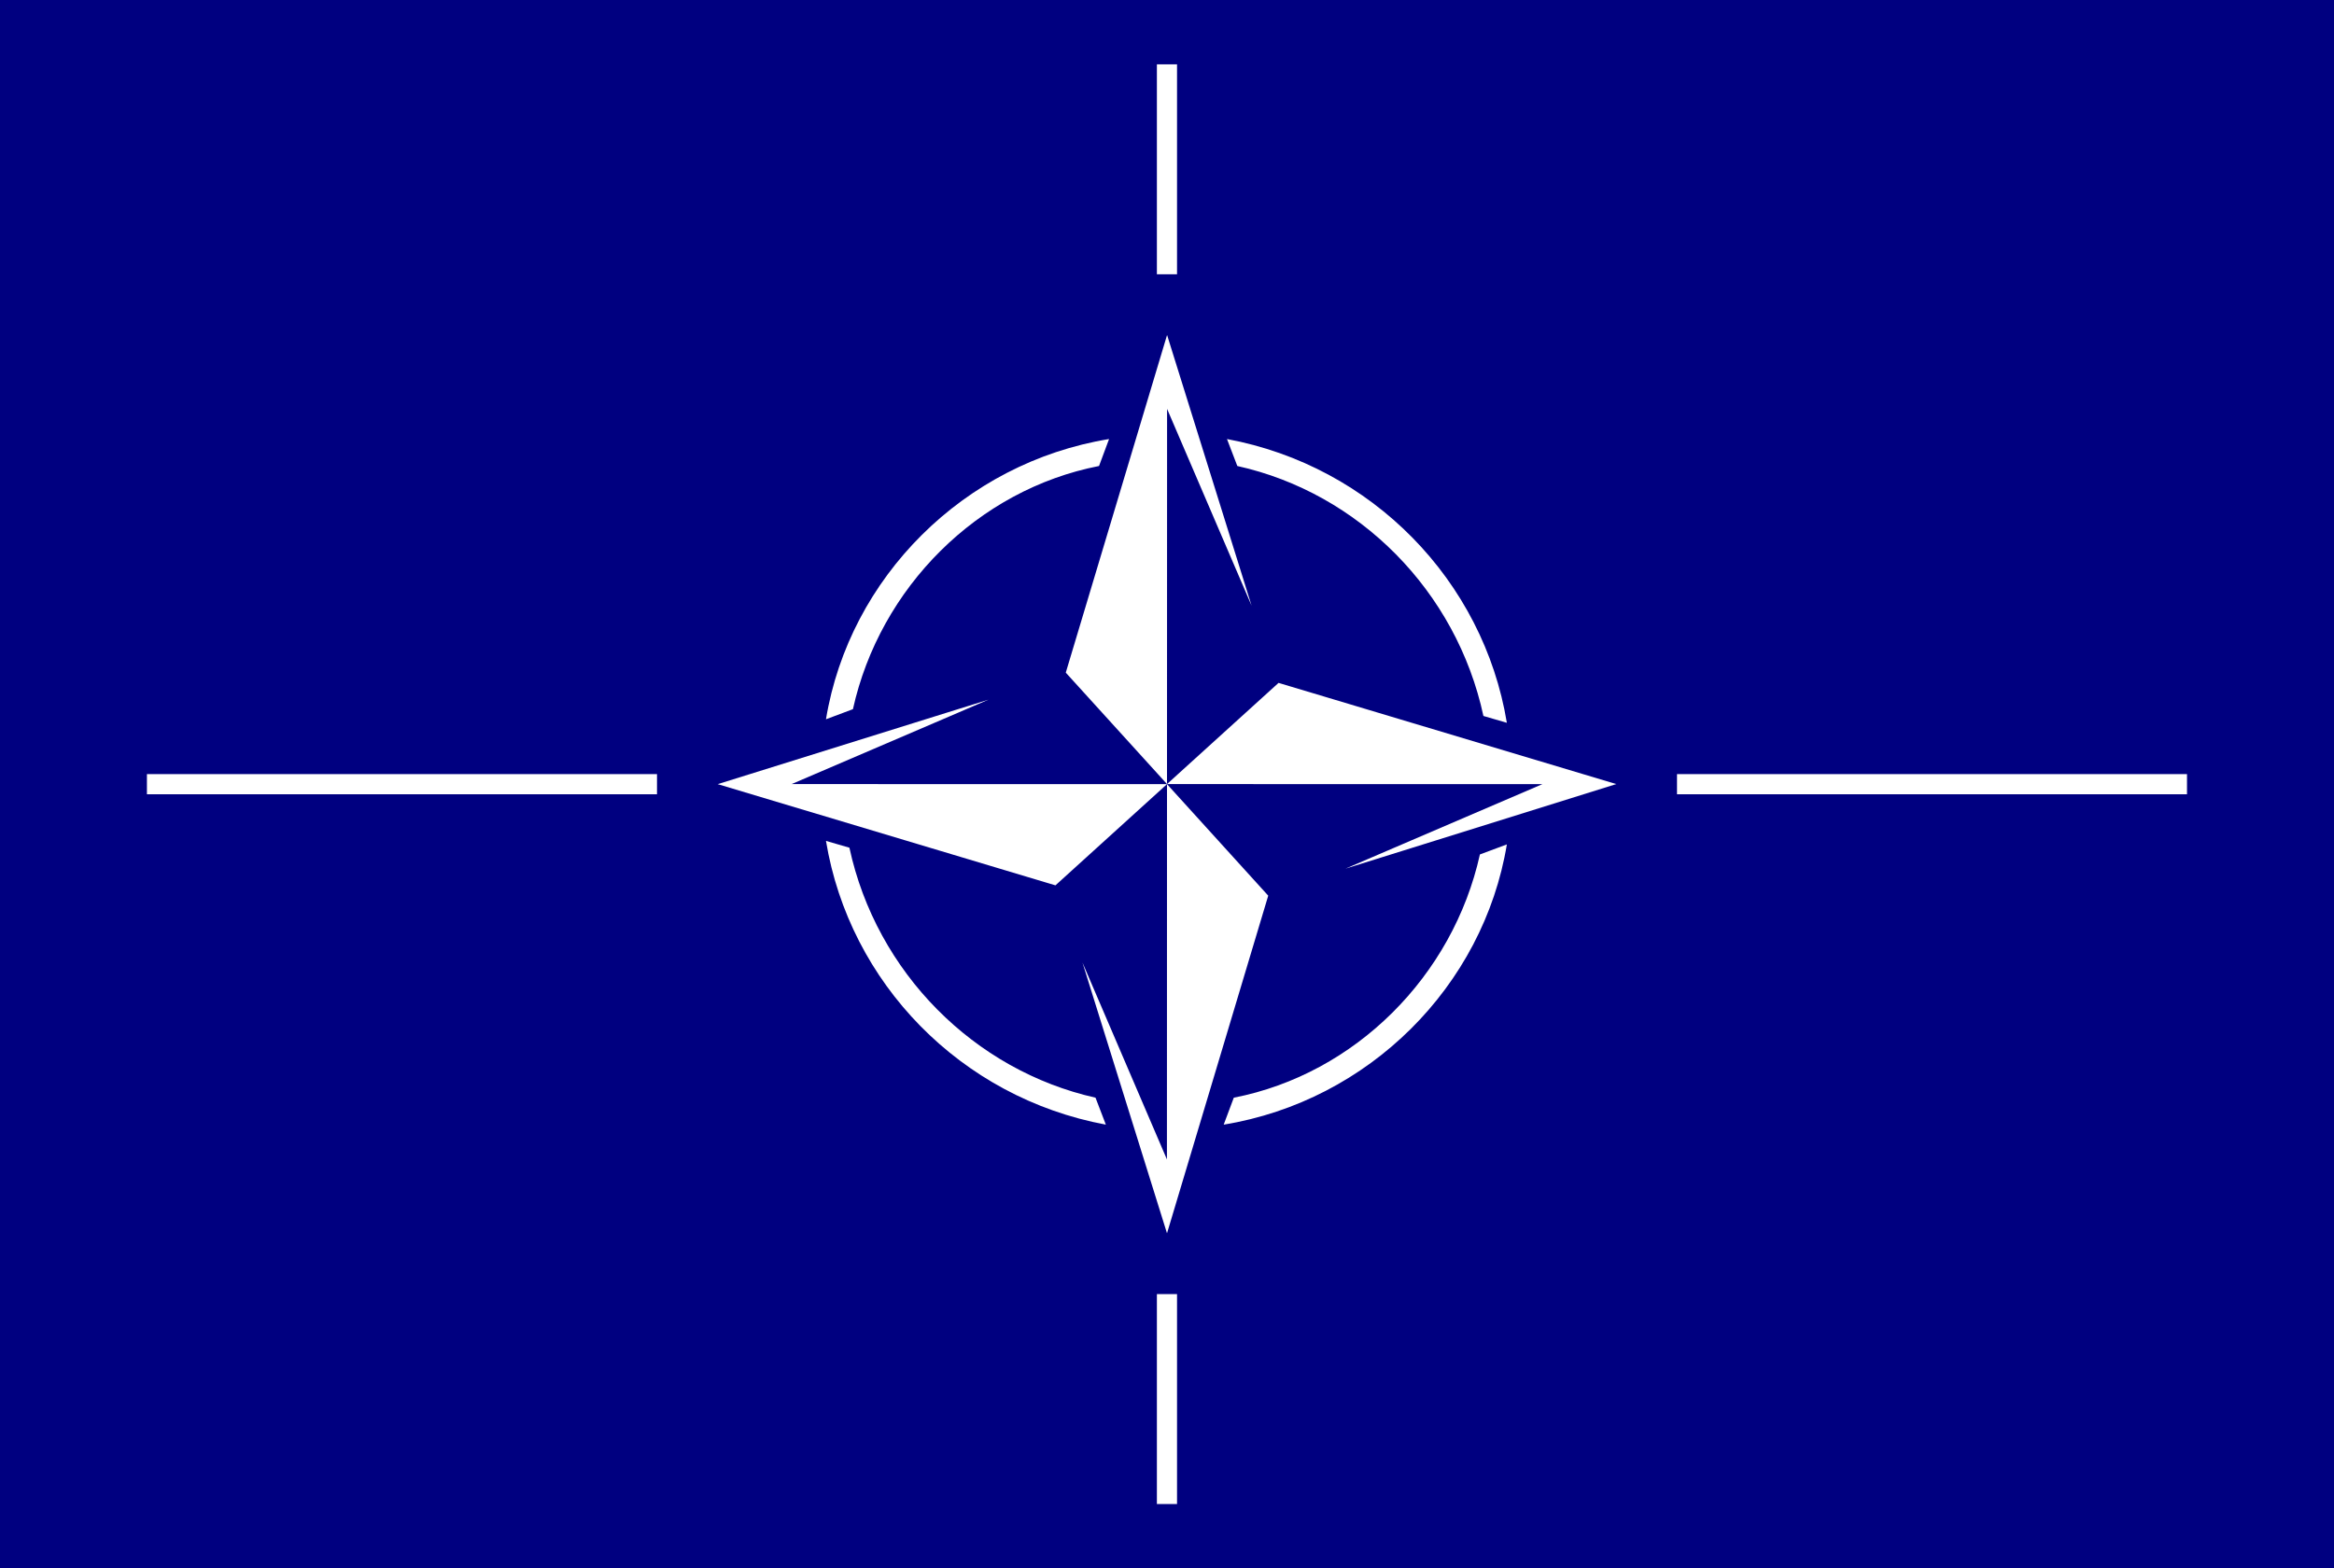 <?xml version="1.0" encoding="UTF-8" standalone="no"?>
<!-- Created with Inkscape (http://www.inkscape.org/) -->

<svg
   xmlns:dc="http://purl.org/dc/elements/1.1/"
   xmlns:cc="http://creativecommons.org/ns#"
   xmlns:rdf="http://www.w3.org/1999/02/22-rdf-syntax-ns#"
   xmlns:svg="http://www.w3.org/2000/svg"
   xmlns="http://www.w3.org/2000/svg"
   xmlns:sodipodi="http://sodipodi.sourceforge.net/DTD/sodipodi-0.dtd"
   xmlns:inkscape="http://www.inkscape.org/namespaces/inkscape"
   width="995.812"
   height="669.344"
   id="svg5059"
   version="1.1"
   inkscape:version="0.48.5 r10040"
   sodipodi:docname="Neues Dokument 28">
  <rect width="100%" height="100%" fill="#808080" stroke="none"/>
  <defs
     id="defs5061" />
  <sodipodi:namedview
     id="base"
     pagecolor="#ffffff"
     bordercolor="#666666"
     borderopacity="1.0"
     inkscape:pageopacity="0.0"
     inkscape:pageshadow="2"
     inkscape:zoom="0.35"
     inkscape:cx="459.3348"
     inkscape:cy="331.81472"
     inkscape:document-units="px"
     inkscape:current-layer="layer1"
     showgrid="false"
     fit-margin-top="0"
     fit-margin-left="0"
     fit-margin-right="0"
     fit-margin-bottom="0"
     inkscape:window-width="814"
     inkscape:window-height="764"
     inkscape:window-x="83"
     inkscape:window-y="36"
     inkscape:window-maximized="0" />
  <g
     inkscape:label="Ebene 1"
     inkscape:groupmode="layer"
     id="layer1"
     transform="translate(109.335,-194.833)">
    <g
       transform="translate(-3833.429,4705.833)"
       id="g5042">
      <path
         sodipodi:nodetypes="ccccc"
         inkscape:connector-curvature="0"
         id="rect3281-8-1-8"
         d="m 3724.094,-4511 0,669.344 995.812,0 0,-669.344 z"
         style="fill:#ffffff;fill-opacity:1;stroke:none" />
      <path
         inkscape:connector-curvature="0"
         id="rect3281-8-1"
         d="m 3724.094,-4511 0,669.344 995.812,0 0,-669.344 -995.812,0 z m 493.594,27.469 8.594,0 0,89.594 -8.594,0 0,-89.594 z m 4.344,115.5 36.063,115.531 -36.063,-84 -0.031,160.125 47.594,-43.188 144.094,43.188 -115.531,36.094 84,-36.063 -160.156,-0.031 -43.188,-47.562 43.219,-144.094 z m -24.75,44.406 -4.281,11.5 c -51.8,10.1 -93.5,51.881 -105,103.781 l -11.5,4.313 c 10,-60.5 58.881,-109.494 120.781,-119.594 z m 50.313,0 c 61.9,11.5 109.406,60.494 119.406,121.094 l -10,-2.906 c -11.5,-53.4 -53.2,-95.188 -105,-106.688 l -4.406,-11.5 z m -101.75,111.219 -84,36.031 160.156,0.031 43.188,47.594 -43.188,144.094 -36.062,-115.531 36.031,84 0.031,-160.156 -47.594,43.188 -144.094,-43.188 115.531,-36.062 z m -359.063,31.781 217.625,0 0,8.594 -217.625,0 0,-8.594 z m 652.813,0 217.594,0 0,8.594 -217.594,0 0,-8.594 z m -363.094,28.5 10,2.906 c 11.5,53.3 53.3,95.088 105,106.688 l 4.406,11.5 c -61.9,-11.5 -109.406,-60.494 -119.406,-121.094 z m 290.5,1.5 c -10,60.5 -58.913,109.494 -120.812,119.594 l 4.312,-11.5 c 51.8,-10.1 93.5,-51.912 105,-103.813 l 11.5,-4.281 z m -149.312,191.906 8.594,0 0,89.594 -8.594,0 0,-89.594 z"
         style="fill:#000080;fill-opacity:1;stroke:none" />
    </g>
  </g>
</svg>
